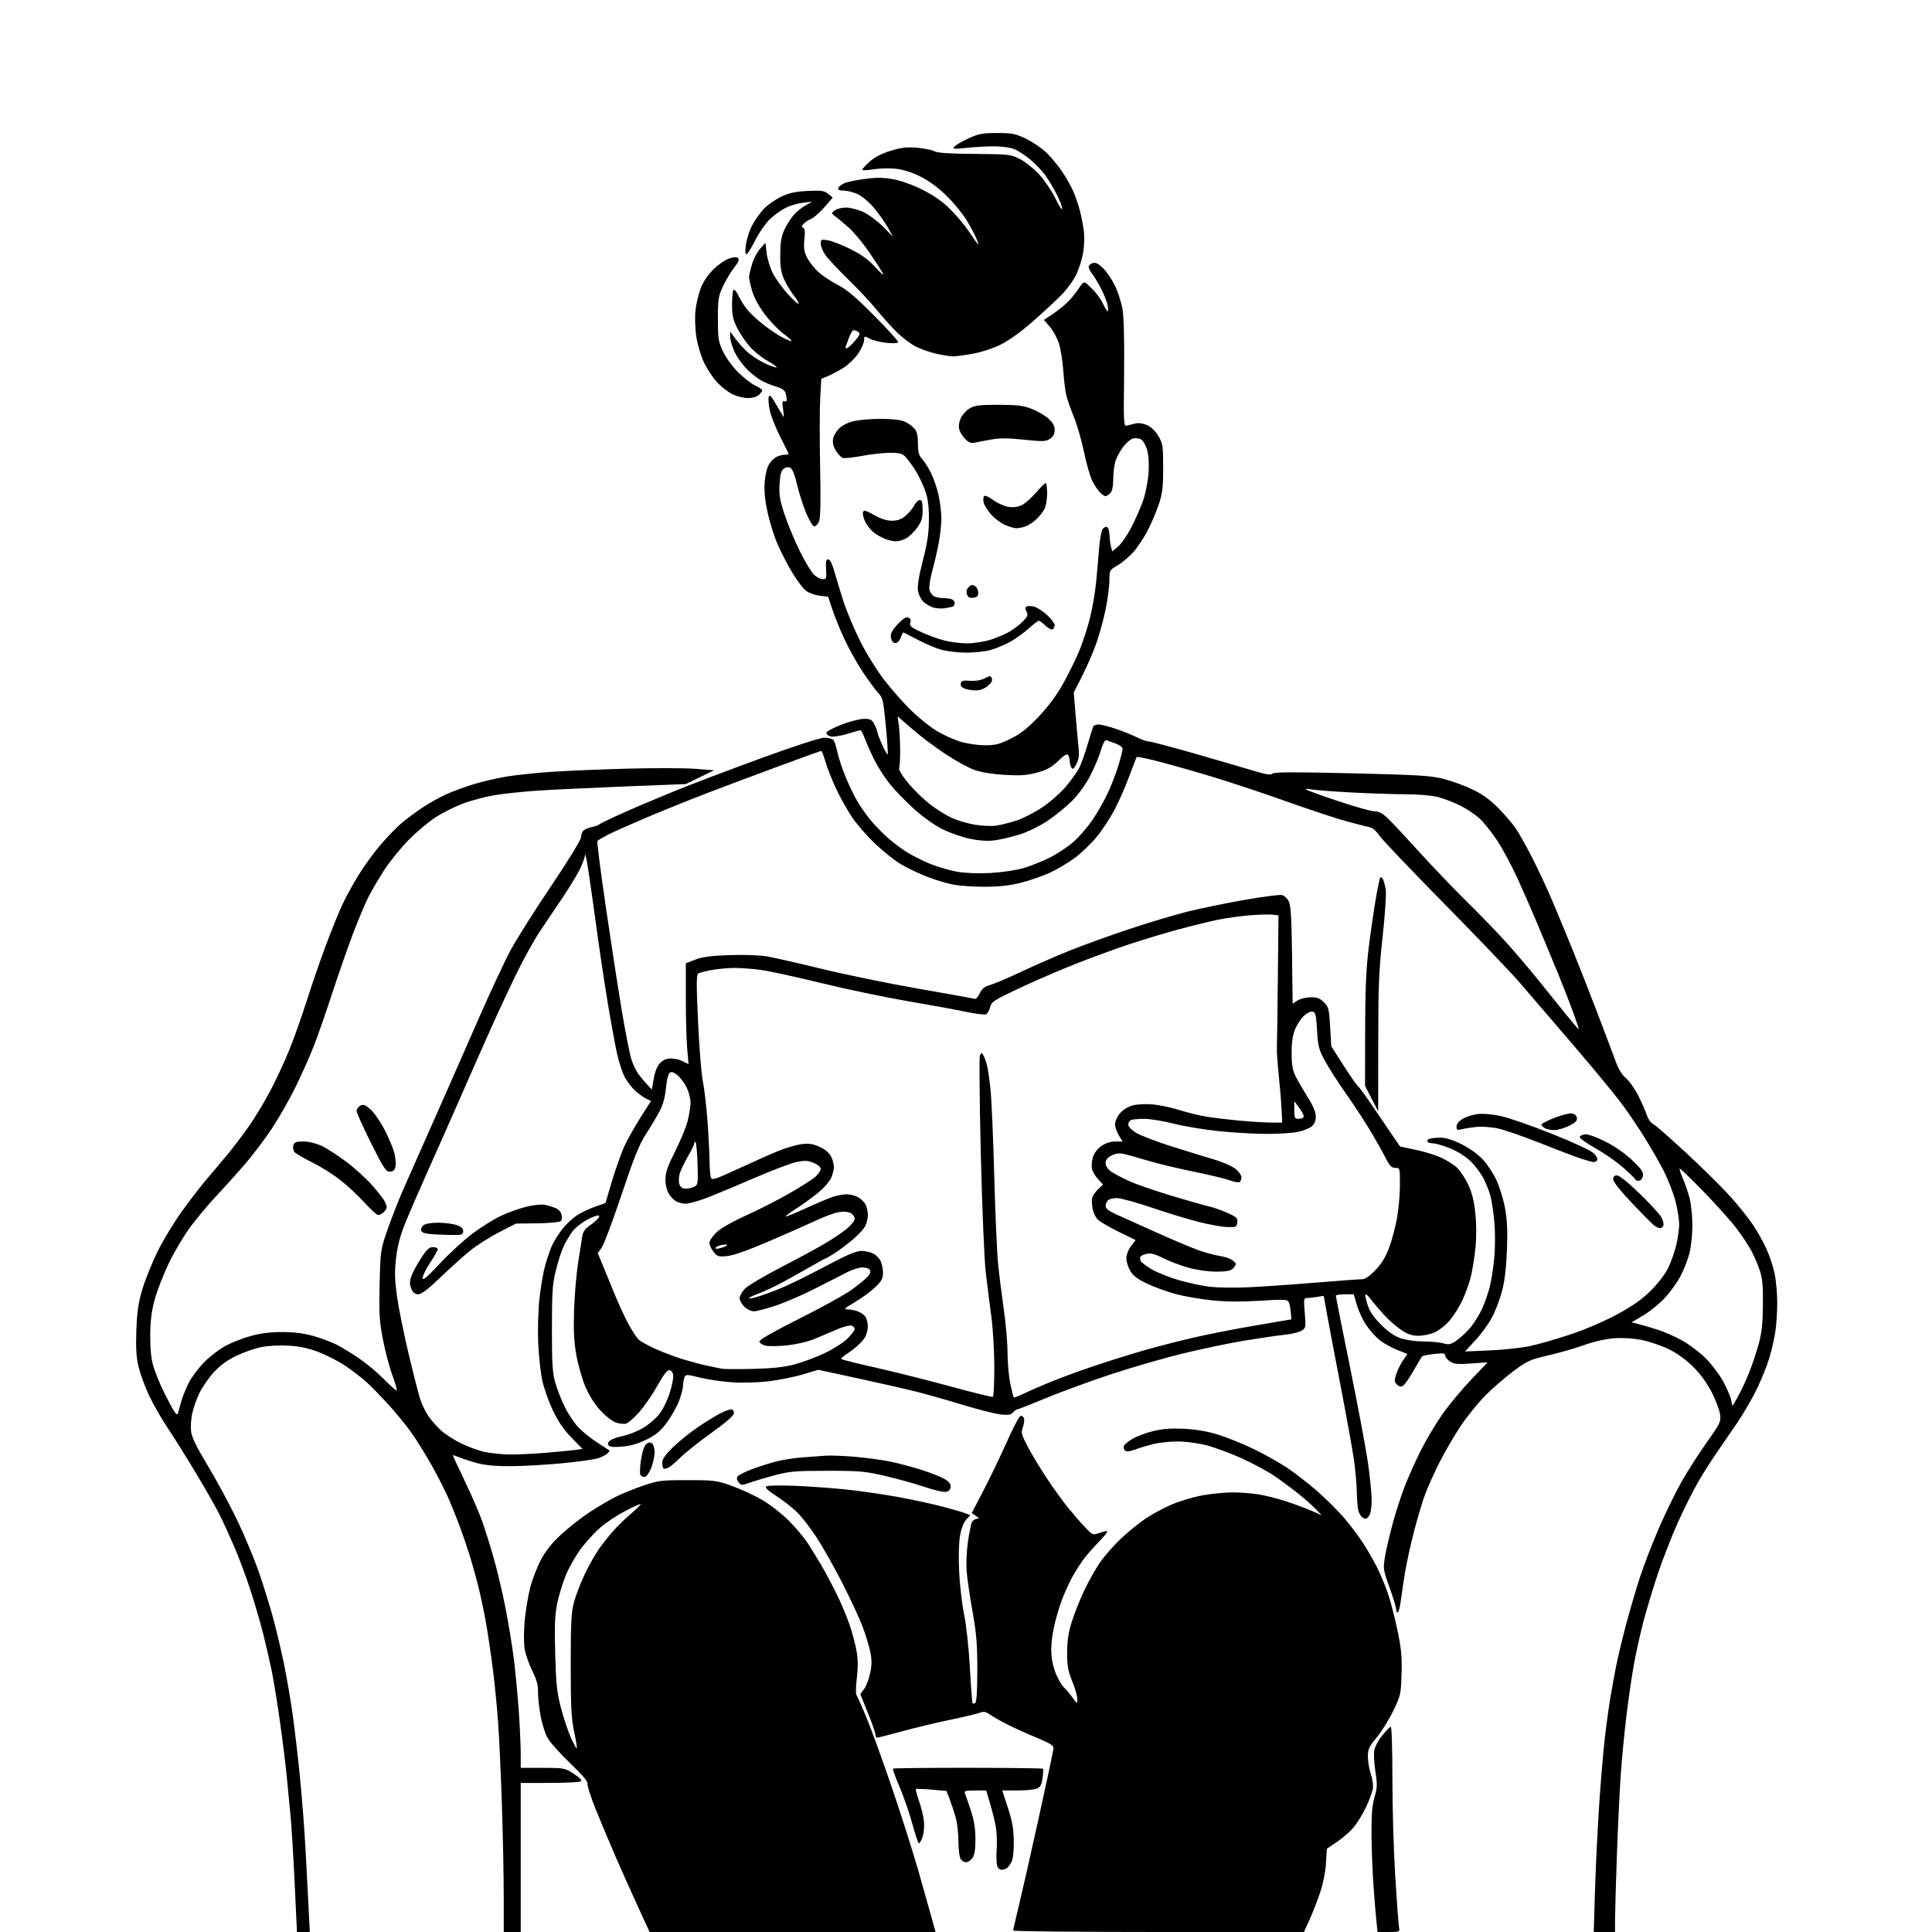 <svg version="1.1" xmlns="http://www.w3.org/2000/svg" xmlns:xlink="http://www.w3.org/1999/xlink" width="1024" height="1024" viewBox="0 0 1024 1024"><path stroke="none" fill="black" fill-rule="evenodd" d="M160.801,1024.0L157.401,1024.0L156.182,998.25C155.512,984.087 154.53,968.0 154.002,962.5C153.473,957.0 152.562,947.55 151.977,941.5C151.392,935.45 149.778,922.412 148.389,912.527C147,902.642 145.014,890.429 143.977,885.387C142.939,880.344 140.912,871.557 139.471,865.859C138.03,860.162 135.035,849.875 132.816,843.0C130.596,836.125 126.743,825.775 124.254,820.0C121.765,814.225 118.186,806.416 116.3,802.647C114.414,798.878 108.777,788.978 103.773,780.647C98.77,772.316 91.981,761.479 88.688,756.566C85.395,751.652 80.951,743.845 78.813,739.217C76.675,734.589 74.224,727.809 73.367,724.151C72.222,719.265 71.931,714.183 72.27,705.0C72.626,695.354 73.342,690.445 75.403,683.5C76.872,678.55 80.487,669.55 83.435,663.5C86.383,657.45 92.392,647.55 96.787,641.5C101.183,635.45 106.966,627.973 109.64,624.884C112.313,621.795 117.239,615.945 120.588,611.884C123.936,607.823 129.179,600.9 132.24,596.5C135.3,592.1 140.294,583.775 143.337,578.0C146.38,572.225 150.877,562.55 153.33,556.5C155.784,550.45 159.934,538.75 162.552,530.5C165.17,522.25 169.727,509.036 172.678,501.137C175.629,493.237 179.543,483.562 181.374,479.637C183.206,475.711 187.043,468.675 189.902,464.0C192.761,459.325 198.053,452.04 201.663,447.812C205.272,443.583 210.312,438.377 212.863,436.243C215.413,434.109 220.321,430.458 223.77,428.131C227.218,425.803 232.986,422.577 236.587,420.961C240.188,419.345 246.817,416.914 251.317,415.557C255.818,414.201 263.55,412.416 268.5,411.591C273.45,410.766 284.25,409.634 292.5,409.076C300.75,408.518 318.975,407.758 333.0,407.387C347.025,407.015 363.0,407.062 368.5,407.491L378.5,408.27L370.985,411.923L363.47,415.577L330.985,416.852C313.118,417.554 292.2,418.558 284.5,419.084C276.8,419.61 266.536,420.71 261.692,421.53C256.848,422.349 249.358,424.38 245.048,426.042C240.738,427.704 234.351,430.91 230.856,433.167C227.36,435.424 221.074,440.697 216.886,444.885C212.698,449.073 206.79,456.325 203.757,461.0C200.724,465.675 196.867,472.244 195.184,475.598C193.502,478.951 189.911,487.501 187.204,494.598C184.498,501.694 179.533,515.909 176.17,526.186C172.807,536.464 168.423,549.064 166.426,554.186C164.43,559.309 160.176,568.9 156.971,575.5C153.767,582.1 148.017,592.225 144.194,598.0C140.371,603.775 133.731,612.55 129.438,617.5C125.145,622.45 118.452,629.875 114.564,634.0C110.676,638.125 104.663,645.267 101.202,649.871C97.741,654.476 92.498,663.251 89.551,669.371C86.603,675.492 83.173,684.325 81.929,689.0C80.286,695.174 79.656,700.373 79.626,708.0C79.597,715.351 80.126,720.3 81.392,724.5C82.386,727.8 84.965,734.038 87.122,738.363C89.279,742.687 91.694,747.153 92.487,748.285C93.587,749.856 94.03,750.007 94.351,748.923C94.582,748.14 95.324,745.475 95.999,743.0C96.675,740.525 98.489,735.998 100.032,732.94C101.574,729.883 105.319,724.899 108.353,721.865C111.387,718.831 116.489,714.952 119.692,713.245C122.894,711.538 128.877,709.21 132.987,708.071C138.005,706.68 143.429,706 149.5,706.0C155.509,706.0 160.994,706.68 165.859,708.028C169.884,709.144 175.5,711.227 178.339,712.658C181.177,714.088 186.65,717.432 190.5,720.088C194.35,722.745 200.186,727.636 203.469,730.959C206.751,734.282 209.778,737.0 210.194,737.0C210.609,737.0 209.627,733.413 208.01,729.028C206.394,724.644 204.103,715.993 202.919,709.805C201.064,700.114 200.827,696.052 201.206,680.526C201.642,662.726 201.695,662.363 205.47,651.54C207.573,645.512 211.175,636.287 213.474,631.04C215.773,625.793 222.851,609.8 229.203,595.5C235.555,581.2 246.255,556.9 252.981,541.5C259.708,526.1 267.797,508.775 270.957,503.0C274.118,497.225 283.746,482.034 292.352,469.242C301.601,455.494 308.0,445.015 308,443.614C308,442.311 308.636,440.717 309.413,440.072C310.191,439.427 312.089,438.67 313.632,438.39C315.175,438.11 316.929,437.474 317.529,436.976C318.129,436.478 323.768,433.763 330.06,430.942C336.352,428.122 348.7,422.884 357.5,419.303C366.3,415.722 386.935,407.888 403.355,401.896C421.603,395.236 434.677,391.0 436.983,391C439.058,391 441.208,391.562 441.761,392.25C442.314,392.938 443.273,395.903 443.892,398.841C444.511,401.779 446.448,407.629 448.195,411.841C449.943,416.053 452.692,421.75 454.304,424.5C455.917,427.25 458.871,431.531 460.868,434.014C462.866,436.497 466.75,440.603 469.5,443.138C472.25,445.674 477.087,449.393 480.248,451.404C483.409,453.414 489.259,456.364 493.248,457.96C497.237,459.555 503.617,461.402 507.426,462.063C511.624,462.793 518.516,463.044 524.926,462.702C530.995,462.378 538.482,461.265 542.5,460.088C546.35,458.961 552.715,456.418 556.643,454.436C560.572,452.455 566.221,448.665 569.196,446.013C572.171,443.362 576.738,438.013 579.346,434.126C581.953,430.24 585.608,423.721 587.468,419.639C589.329,415.557 591.784,409.082 592.925,405.25C594.066,401.419 595.0,397.636 595.0,396.843C595.0,396.05 593.312,394.798 591.25,394.06C589.188,393.321 586.979,392.524 586.342,392.287C585.649,392.029 584.508,394.195 583.501,397.678C582.575,400.88 580.029,406.949 577.842,411.165C575.452,415.772 571.602,421.094 568.192,424.504C565.071,427.625 559.235,432.373 555.223,435.057C550.904,437.945 544.782,440.919 540.215,442.346C535.972,443.672 529.992,445.059 526.926,445.428C523.304,445.865 518.797,445.567 514.061,444.58C510.051,443.744 503.538,441.463 499.588,439.511C495.288,437.386 489.2,433.062 484.412,428.731C480.014,424.754 474.251,418.8 471.606,415.5C468.96,412.2 465.333,406.575 463.545,403.0C461.757,399.425 459.492,394.362 458.511,391.75C457.531,389.137 456.452,387.003 456.114,387.008C455.776,387.012 452.598,387.898 449.05,388.977C445.503,390.055 441.565,390.678 440.3,390.36C439.035,390.043 438.0,389.19 438.0,388.464C438.0,387.739 441.585,385.763 445.968,384.073C450.35,382.383 455.738,381 457.942,381C461.367,381.0 462.17,381.428 463.474,383.95C464.313,385.573 465.0,387.36 465.0,387.922C465,388.483 466.131,391.5 467.513,394.625C468.895,397.75 470.225,400.108 470.468,399.865C470.711,399.622 470.278,392.807 469.505,384.721C468.214,371.218 467.886,369.794 465.487,367.26C464.051,365.742 460.424,360.842 457.426,356.371C454.429,351.9 450.019,344.025 447.626,338.871C445.234,333.717 442.296,326.519 441.098,322.876L438.921,316.251L434.552,315.759C432.149,315.488 428.904,314.355 427.341,313.24C425.779,312.126 422.369,307.628 419.764,303.246C417.16,298.863 413.642,292.019 411.948,288.037C410.253,284.055 407.956,276.68 406.843,271.649C405.485,265.509 404.966,260.329 405.265,255.898C405.525,252.056 406.468,248.016 407.521,246.233C408.516,244.549 410.402,242.682 411.712,242.085C413.022,241.488 414.973,241 416.047,241C417.121,241 418.0,240.834 418.0,240.632C418,240.43 415.999,236.343 413.554,231.551C411.109,226.759 408.596,220.372 407.971,217.358C407.345,214.344 407.119,211.132 407.469,210.219C407.94,208.993 409.018,210.18 411.611,214.78C413.539,218.201 415.243,221 415.399,221C415.555,221 415.382,219.019 415.015,216.598C414.493,213.157 414.637,212.307 415.673,212.705C416.403,212.985 416.994,212.603 416.986,211.857C416.979,211.111 416.717,209.548 416.405,208.384C416.025,206.97 414.453,205.854 411.668,205.022C409.376,204.338 405.925,202.965 404.0,201.972C402.075,200.979 398.536,198.263 396.136,195.937C393.736,193.61 390.703,189.41 389.396,186.603C388.089,183.797 387.015,180.195 387.01,178.6L387,175.7L389.828,179.6C391.384,181.745 394.401,185.029 396.533,186.899C398.665,188.768 402.821,191.402 405.768,192.752C408.716,194.101 411.345,194.989 411.61,194.724C411.874,194.459 409.665,192.873 406.699,191.199C403.734,189.526 399.536,186.144 397.371,183.684C395.206,181.224 392.211,176.795 390.717,173.841C388.512,169.484 388,167.118 388,161.295C388.0,157.348 388.376,153.886 388.835,153.602C389.295,153.318 390.438,154.696 391.377,156.664C392.316,158.632 394.25,161.773 395.677,163.643C397.103,165.513 401.022,169.223 404.385,171.889C407.748,174.554 412.456,177.726 414.847,178.937C417.238,180.148 419.363,180.97 419.57,180.763C419.777,180.556 417.775,178.766 415.121,176.784C412.467,174.803 408.017,170.139 405.232,166.42C402.078,162.21 399.57,157.528 398.584,154.013C397.713,150.909 397.0,147.692 397.0,146.866C397.0,146.039 397.698,143.013 398.551,140.14C399.404,137.268 401.358,133.512 402.892,131.795L405.683,128.672L406.317,134.025C406.665,136.97 408.066,141.656 409.428,144.439C410.791,147.223 414.213,152.088 417.033,155.25C419.853,158.412 422.612,161 423.164,161C423.716,161 422.771,159.236 421.063,157.08C419.355,154.923 416.956,150.986 415.732,148.33C413.968,144.503 413.514,141.734 413.546,135.0C413.576,128.628 414.099,125.374 415.635,122.0C416.762,119.525 418.934,116.02 420.463,114.212C421.991,112.403 424.875,110.018 426.871,108.912L430.5,106.901L425.609,107.451C422.919,107.753 418.773,108.972 416.395,110.16C414.016,111.347 410.249,114.069 408.023,116.208C405.798,118.347 402.418,123.192 400.513,126.974C398.608,130.757 396.518,134.18 395.867,134.582C394.986,135.127 394.844,133.964 395.312,130.014C395.657,127.099 397.124,122.416 398.571,119.607C400.018,116.798 402.842,112.793 404.847,110.707C406.851,108.62 410.968,105.727 413.995,104.278C418.206,102.262 421.498,101.541 428.003,101.211C435.362,100.837 436.832,101.043 438.933,102.745L441.36,104.71L436.952,109.828C434.527,112.643 431.311,115.457 429.805,116.081C428.299,116.705 426.489,117.915 425.783,118.77C424.783,119.983 424.77,120.416 425.727,120.738C426.601,121.033 426.782,122.795 426.355,126.877C425.873,131.489 426.155,133.384 427.806,136.62C428.933,138.829 431.62,142.231 433.776,144.179C435.933,146.127 440.578,149.211 444.099,151.031C448.89,153.508 453.706,157.582 463.25,167.228C470.263,174.316 476.0,180.602 476.0,181.196C476,181.909 474.007,182.097 470.162,181.748C466.951,181.457 462.901,180.483 461.162,179.584C458.045,177.972 458.0,177.982 458,180.303C458,181.598 456.63,184.725 454.956,187.252C453.282,189.78 449.795,193.192 447.206,194.834C444.618,196.476 440.881,198.484 438.902,199.296L435.303,200.771L434.723,211.136C434.404,216.836 434.387,233.2 434.685,247.5C435.053,265.133 434.877,274.385 434.139,276.25C433.54,277.762 432.405,279.0 431.618,279C430.782,279 428.946,275.985 427.205,271.75C425.565,267.763 423.408,260.98 422.412,256.678C421.289,251.828 419.969,248.519 418.938,247.967C417.854,247.386 416.634,247.547 415.427,248.43C414.018,249.46 413.485,251.428 413.187,256.69C412.862,262.448 413.322,265.165 415.945,272.995C417.676,278.163 421.336,286.916 424.078,292.446C426.819,297.976 430.199,303.513 431.587,304.75C432.976,305.988 435.028,307 436.148,307C437.981,307.0 438.15,306.476 437.842,301.75C437.574,297.642 437.82,296.5 438.97,296.5C439.928,296.5 441.073,298.768 442.253,303.0C443.25,306.575 445.449,313.766 447.14,318.979C448.831,324.193 452.813,333.643 455.99,339.979C459.167,346.318 464.9,355.548 468.735,360.5C472.568,365.45 478.934,372.65 482.882,376.5C486.83,380.35 492.852,385.202 496.264,387.282C499.677,389.363 505.336,391.95 508.84,393.032C512.514,394.167 518.073,395.0 521.971,395C527.708,395 529.799,394.466 535.783,391.472C541.109,388.807 544.752,385.917 550.668,379.66C555.888,374.138 560.237,368.228 563.71,361.938C566.575,356.747 570.314,349.125 572.018,345.0C573.722,340.875 576.185,333.403 577.492,328.395C578.798,323.388 580.321,314.838 580.875,309.395C581.43,303.953 582.172,295.597 582.525,290.827C582.878,286.057 583.736,281.376 584.432,280.424C585.127,279.473 586.215,279.015 586.848,279.406C587.482,279.798 588.045,281.779 588.1,283.809C588.155,285.839 588.5,288.572 588.867,289.881L589.534,292.263L592.651,289.64C594.365,288.198 597.564,283.526 599.759,279.259C601.955,274.991 604.752,268.575 605.975,265.0C607.198,261.425 608.442,255.029 608.739,250.787C609.081,245.923 608.807,241.383 607.999,238.497C607.286,235.951 605.851,233.455 604.766,232.875C603.692,232.3 601.789,232.087 600.536,232.402C599.283,232.716 596.997,234.626 595.456,236.647C593.915,238.667 592.077,241.935 591.371,243.91C590.665,245.884 590.068,250.28 590.044,253.679C590.014,257.915 589.506,260.351 588.429,261.429C587.564,262.293 586.439,263 585.929,263.0C585.418,263 584.119,262.119 583.041,261.041C581.964,259.964 580.135,257.224 578.976,254.953C577.817,252.681 575.821,245.772 574.541,239.598C573.261,233.425 570.843,225.028 569.167,220.937C567.492,216.847 565.687,211.7 565.156,209.5C564.625,207.3 563.909,201.45 563.564,196.5C563.22,191.55 562.217,185.143 561.336,182.263C560.455,179.383 558.286,175.35 556.515,173.302L553.295,169.577L557.398,166.855C559.654,165.358 563.133,162.641 565.129,160.817C567.125,158.992 570,155.584 571.517,153.242C573.866,149.617 574.509,149.171 575.84,150.242C576.7,150.934 578.658,152.85 580.191,154.5C581.723,156.15 583.77,159.176 584.739,161.224C585.707,163.273 586.79,164.96 587.145,164.974C587.499,164.988 587.434,163.426 587,161.502C586.566,159.578 584.979,155.64 583.473,152.752C581.966,149.863 579.894,146.427 578.867,145.115C577.84,143.803 577,142.146 577,141.433C577,140.719 577.945,139.835 579.1,139.468C580.664,138.972 582.084,139.656 584.664,142.151C586.568,143.993 589.417,148.2 590.993,151.5C592.569,154.8 594.361,160.425 594.975,164.0C595.669,168.047 595.979,180.993 595.795,198.302C595.504,225.698 595.529,226.095 597.5,225.528C598.6,225.211 600.685,224.692 602.134,224.374C603.657,224.04 606.224,224.487 608.22,225.434C610.277,226.41 612.648,228.776 614.086,231.286C616.284,235.124 616.5,236.616 616.5,248.0C616.5,258.524 616.125,261.607 614.126,267.5C612.821,271.35 610.177,277.537 608.252,281.25C606.327,284.962 602.964,290.032 600.777,292.516C598.591,294.999 594.822,298.192 592.401,299.611C588.046,302.163 588.0,302.248 588,307.688C588,310.712 587.091,317.644 585.981,323.093C584.871,328.542 582.579,336.823 580.888,341.495C579.198,346.167 575.856,353.828 573.462,358.519L569.11,367.049L569.992,377.774C570.476,383.673 571.181,391.456 571.556,395.069C572.1,400.299 571.889,402.315 570.519,404.964C569.199,407.517 568.592,407.966 567.914,406.896C567.428,406.128 567.017,404.6 567.0,403.5C566.983,402.4 566.61,400.934 566.171,400.243C565.596,399.336 564.104,400.202 560.824,403.345C557.29,406.73 554.79,408.105 549.63,409.502C544.357,410.929 540.854,411.18 532.653,410.715C526.194,410.35 520.149,409.367 516.528,408.094C513.342,406.974 506.313,403.124 500.909,399.537C495.504,395.951 487.625,390.001 483.399,386.315L475.715,379.613L476.361,384.057C476.716,386.501 477.044,392.325 477.089,397.0C477.134,401.675 476.9,406.181 476.569,407.013C476.192,407.963 478.029,411.009 481.498,415.189C484.54,418.854 489.835,423.975 493.264,426.569C496.694,429.163 501.835,432.329 504.688,433.603C507.541,434.877 512.877,436.442 516.545,437.081C520.213,437.72 525.303,437.959 527.857,437.613C530.411,437.266 535.347,436.038 538.826,434.885C542.305,433.731 548.466,430.57 552.517,427.86C556.567,425.151 562.186,420.176 565.003,416.805C567.82,413.434 570.989,408.981 572.046,406.91C573.102,404.839 575.095,399.251 576.474,394.491C577.854,389.732 579.238,385.424 579.55,384.919C579.862,384.414 581.138,384 582.384,384.0C583.63,384 587.775,385.063 591.594,386.362C595.413,387.661 600.424,389.686 602.729,390.862C605.034,392.038 607.816,393 608.91,393C610.005,393 621.16,395.95 633.7,399.556C646.24,403.162 660.237,407.247 664.805,408.634C671.119,410.55 673.437,410.882 674.476,410.02C675.489,409.18 686.418,409.141 716.671,409.87C752.699,410.739 758.441,411.099 765.5,412.927C769.9,414.066 776.804,416.619 780.842,418.6C785.815,421.038 790.127,424.185 794.202,428.35C797.512,431.733 801.58,436.468 803.243,438.874C804.906,441.279 808.838,448.254 811.982,454.374C815.126,460.493 819.981,470.9 822.77,477.5C825.559,484.1 830.408,495.8 833.545,503.5C836.682,511.2 842.598,526.275 846.691,537.0C850.785,547.725 855.137,559.264 856.362,562.643C857.799,566.601 859.75,569.761 861.852,571.529C863.645,573.037 866.599,577.248 868.418,580.886C870.236,584.524 872.25,589.125 872.894,591.111C873.537,593.098 874.949,595.123 876.032,595.611C877.114,596.1 885.045,603.025 893.655,611.0C902.266,618.975 912.761,629.345 916.978,634.044C921.195,638.743 926.576,645.431 928.936,648.906C931.297,652.382 934.566,658.178 936.202,661.786C937.838,665.394 939.804,671.306 940.571,674.923C941.338,678.54 941.97,685.55 941.975,690.5C941.98,695.45 941.517,702.425 940.945,706.0C940.373,709.575 938.982,715.65 937.854,719.5C936.726,723.35 933.815,730.663 931.384,735.751C928.954,740.839 924.135,749.164 920.677,754.251C917.219,759.338 912.35,766.425 909.857,770.0C907.363,773.575 903.055,780.36 900.282,785.077C897.51,789.794 892.544,799.694 889.247,807.077C885.95,814.46 881.156,826.771 878.592,834.436C876.029,842.101 872.586,853.553 870.942,859.885C869.298,866.217 867.054,876.371 865.956,882.449C864.858,888.527 863.09,900.7 862.027,909.5C860.963,918.3 859.617,932.25 859.035,940.5C858.453,948.75 857.537,967.875 856.999,983.0C856.46,998.125 856.015,1013.538 856.01,1017.25L856.0,1024.0L850.356,1024.0L844.712,1024.0L845.392,1001.75C845.766,989.513 846.745,969.375 847.568,957.0C848.391,944.625 849.733,928.65 850.551,921.5C851.368,914.35 852.728,904.45 853.572,899.5C854.417,894.55 855.775,887.125 856.591,883.0C857.406,878.875 859.656,869.447 861.589,862.049C863.522,854.65 866.895,843.09 869.085,836.358C871.275,829.626 875.922,817.581 879.41,809.59C882.899,801.6 888.252,790.65 891.305,785.257C894.359,779.865 900.316,770.57 904.543,764.602C911.757,754.418 912.196,753.5 911.683,749.676C911.383,747.434 909.418,742.203 907.318,738.05C904.865,733.198 901.347,728.356 897.475,724.5C893.745,720.785 888.874,717.239 884.686,715.188C880.966,713.367 874.677,711.186 870.711,710.342C866.141,709.37 860.747,708.985 855.983,709.293C851.125,709.607 845.289,710.905 839.483,712.963C834.542,714.714 825.923,717.187 820.329,718.458C811.068,720.563 809.456,721.292 802.329,726.6C798.023,729.807 791.324,735.596 787.442,739.465C783.559,743.334 777.554,750.756 774.096,755.958C770.639,761.16 765.599,769.82 762.898,775.204C760.196,780.587 756.838,788.031 755.435,791.746C754.031,795.461 751.363,804.35 749.506,811.5C747.649,818.65 745.44,828.775 744.597,834.0C743.754,839.225 742.765,845.873 742.4,848.772C742.035,851.672 741.346,854.286 740.868,854.581C740.391,854.877 740.0,854.214 740.0,853.109C740,852.003 738.422,846.741 736.494,841.414C733.116,832.081 733.028,831.489 734.079,825.115C734.679,821.477 736.506,813.583 738.138,807.574C739.771,801.565 742.638,792.684 744.509,787.838C746.38,782.993 750.23,774.41 753.063,768.764C755.897,763.119 761.068,754.45 764.555,749.5C768.042,744.55 774.856,736.35 779.697,731.278L788.5,722.057L779.798,722.675C772.627,723.184 770.647,722.999 768.548,721.623C767.147,720.705 766,719.285 766.0,718.468C766,717.252 764.955,717.098 760.25,717.619C757.087,717.969 754.197,718.535 753.826,718.878C753.455,719.22 751.383,722.631 749.221,726.457C747.06,730.283 744.559,733.876 743.664,734.44C742.464,735.197 741.611,735.039 740.407,733.836C738.997,732.425 738.947,731.686 740.037,728.353C740.73,726.234 742.337,722.961 743.607,721.08L745.916,717.66L740.301,715.378C737.213,714.123 733.092,711.806 731.144,710.229C729.196,708.652 726.102,705.185 724.267,702.523C722.433,699.861 720.16,695.055 719.216,691.843L717.5,686.003L712.75,686.001C710.138,686.001 708.002,686.337 708.004,686.75C708.006,687.163 711.387,704.15 715.516,724.5C719.646,744.85 723.917,767.575 725.007,775.0C726.097,782.425 726.992,791.451 726.995,795.059C726.998,799.214 726.472,802.329 725.559,803.559C724.405,805.112 723.756,805.279 722.309,804.393C721.314,803.784 720.216,801.984 719.868,800.393C719.521,798.802 719.183,794.235 719.118,790.243C719.053,786.252 718.31,778.377 717.468,772.743C716.625,767.11 713.506,749.9 710.536,734.5C707.566,719.1 704.339,702.068 703.366,696.652L701.596,686.804L698.048,687.391C696.097,687.714 693.682,687.983 692.681,687.989C691.019,687.999 690.922,688.679 691.552,695.898C692.213,703.478 692.145,703.856 689.87,705.286C688.567,706.105 684.575,707.074 681.0,707.44C677.425,707.805 667.909,709.191 659.853,710.518C651.797,711.846 636.947,714.942 626.853,717.4C616.759,719.857 599.5,724.857 588.5,728.509C577.5,732.162 562.085,737.816 554.244,741.075C546.403,744.334 539.596,747.0 539.116,747.0C538.637,747.0 537.641,747.728 536.903,748.617C535.868,749.864 534.4,750.115 530.493,749.711C527.707,749.424 518.693,747.144 510.463,744.644C502.233,742.145 491.0,738.964 485.5,737.575C480.0,736.187 466.1,733.019 454.611,730.536L433.722,726.02L425.611,728.449C421.15,729.784 413.058,731.417 407.629,732.077C401.919,732.772 393.698,733.014 388.129,732.652C382.833,732.308 375.125,731.184 371.0,730.153C364.162,728.444 363.44,728.421 362.82,729.889C362.446,730.775 362.109,732.721 362.07,734.212C362.032,735.704 361.072,739.406 359.938,742.437C358.803,745.469 355.912,750.616 353.513,753.875C350.06,758.566 347.792,760.469 342.629,763.011C338.135,765.223 334.112,766.382 329.691,766.737C325.096,767.106 323.049,766.889 322.484,765.974C322,765.191 322.385,764.191 323.479,763.392C324.46,762.674 327.619,761.598 330.498,761C333.377,760.403 338.137,758.471 341.076,756.707C344.014,754.943 347.895,751.558 349.7,749.184C351.506,746.809 353.922,741.776 355.069,737.998C356.217,734.219 357.008,730.091 356.828,728.824C356.648,727.557 355.767,726.381 354.87,726.21C353.731,725.993 351.797,728.472 348.44,734.453C345.799,739.157 341.458,745.453 338.792,748.444C336.126,751.436 333.05,754.167 331.957,754.514C330.863,754.861 328.42,754.634 326.526,754.009C324.574,753.364 320.95,750.537 318.152,747.476C315.014,744.042 312.096,739.38 310.13,734.658C308.431,730.576 306.306,723.021 305.408,717.868C304.189,710.872 303.903,704.829 304.281,694.0C304.559,686.025 305.54,674.775 306.459,669.0C307.379,663.225 308.346,657.044 308.608,655.265C308.9,653.286 310.076,651.344 311.638,650.265C313.042,649.294 315.132,647.628 316.283,646.562C317.592,645.35 317.94,644.48 317.211,644.237C316.571,644.024 313.785,645.081 311.02,646.586C308.254,648.091 304.933,650.712 303.64,652.411C302.347,654.11 300.316,657.41 299.127,659.744C297.938,662.079 295.972,667.929 294.758,672.744C292.81,680.47 292.548,684.147 292.53,704.0C292.513,722.755 292.812,727.568 294.325,732.913C295.323,736.441 297.694,742.415 299.595,746.189C301.496,749.963 304.826,754.826 306.995,756.995C309.164,759.164 313.54,762.624 316.72,764.683C319.899,766.743 322.698,768.567 322.94,768.737C323.183,768.908 322.733,769.653 321.94,770.392C321.148,771.132 318.925,772.263 317.0,772.906C315.075,773.549 306.617,774.735 298.206,775.542C289.794,776.349 277.644,777.051 271.206,777.102C263.469,777.163 257.431,776.657 253.399,775.609C250.043,774.736 245.656,773.336 243.649,772.498C241.642,771.659 240.0,771.141 240.0,771.347C240,771.552 242.88,777.746 246.399,785.11C249.919,792.475 253.977,801.812 255.418,805.86C256.858,809.908 259.58,818.531 261.466,825.023C263.353,831.515 266.251,843.728 267.907,852.163C269.562,860.598 271.603,873.125 272.441,880.0C273.279,886.875 274.418,899.025 274.972,907.0C275.527,914.975 275.985,924.987 275.99,929.25L276.0,937.0L287.61,937.0C298.961,937.0 299.33,937.071 304.128,940.18C307.546,942.395 308.651,943.604 307.768,944.165C307.071,944.607 299.637,944.976 291.25,944.985L276.0,945.0L276.0,984.5L276.0,1024.0L271.5,1024.0L267.0,1024.0L266.991,1004.75C266.985,994.163 266.539,972.225 266,956.0C265.46,939.775 264.551,920.2 263.979,912.5C263.408,904.8 262.243,892.875 261.391,886.0C260.539,879.125 258.972,868.325 257.909,862.0C256.845,855.675 254.829,846.0 253.428,840.5C252.028,835.0 249.806,827.125 248.49,823.0C247.175,818.875 245.013,812.575 243.686,809.0C242.359,805.425 239.837,799.125 238.081,795.0C236.325,790.875 232.206,782.723 228.928,776.884C225.65,771.045 220.768,763.17 218.08,759.384C215.392,755.598 209.887,748.863 205.847,744.419C201.806,739.974 196.475,734.527 194.0,732.314C191.525,730.101 186.658,726.365 183.185,724.013C179.712,721.66 173.412,718.39 169.185,716.746C163.771,714.64 159.075,713.604 153.292,713.24C148.635,712.947 142.361,713.249 138.792,713.939C135.331,714.607 129.29,716.686 125.368,718.558C120.42,720.92 116.719,723.622 113.282,727.382C110.557,730.364 107.115,735.363 105.634,738.492C104.152,741.621 102.452,746.456 101.856,749.235C101.26,752.014 100.992,756.237 101.26,758.618C101.612,761.739 104.071,766.796 110.064,776.724C114.638,784.301 121.635,797.254 125.612,805.508C129.59,813.762 134.926,826.587 137.47,834.008C140.015,841.429 143.411,852.45 145.018,858.5C146.625,864.55 149.061,874.9 150.432,881.5C151.803,888.1 153.833,899.8 154.942,907.5C156.052,915.2 157.852,930.5 158.942,941.5C160.032,952.5 161.376,969.825 161.928,980.0C162.481,990.175 163.218,1004.237 163.567,1011.25L164.201,1024.0L160.801,1024.0zM420.074,1024.0L344.303,1024.0L338.208,1010.75C334.855,1003.462 329.569,991.65 326.459,984.5C323.349,977.35 318.566,965.949 315.828,959.164C313.091,952.38 311.104,946.171 311.413,945.366C311.778,944.416 308.629,940.705 302.425,934.774C297.174,929.753 291.746,923.716 290.363,921.357C288.917,918.889 287.244,913.595 286.422,908.891C285.637,904.393 285.068,898.774 285.158,896.404C285.274,893.331 284.396,890.216 282.101,885.554C280.331,881.957 278.506,876.649 278.046,873.757C277.584,870.849 277.612,864.207 278.11,858.892C278.605,853.607 279.895,845.822 280.977,841.591C282.059,837.36 284.602,830.744 286.628,826.888C289.202,821.99 292.451,817.9 297.406,813.318C301.308,809.711 308.1,804.394 312.5,801.502C316.9,798.609 323.2,794.902 326.5,793.262C329.8,791.622 336.325,788.98 341.0,787.39C348.894,784.706 350.57,784.501 364.5,784.512C378.77,784.523 379.92,784.676 388.123,787.644C392.866,789.359 400.04,792.687 404.065,795.038C408.091,797.389 414.363,802.28 418.003,805.907C421.642,809.533 426.214,814.975 428.162,818.0C430.109,821.025 433.296,826.2 435.243,829.5C437.19,832.8 440.798,839.55 443.262,844.5C445.726,849.45 448.916,857.012 450.351,861.305C451.786,865.598 453.446,871.898 454.039,875.305C454.782,879.57 454.81,883.986 454.127,889.48C453.583,893.869 453.51,897.919 453.966,898.48C454.422,899.041 456.919,904.675 459.515,911.0C462.111,917.325 468.14,933.975 472.912,948.0C477.685,962.025 483.906,981.6 486.738,991.5C489.57,1001.4 492.778,1012.763 493.867,1016.75L495.846,1024.0L420.074,1024.0zM614.063,1024.0C571.678,1024.0 537.0,1023.651 537.0,1023.225C537.0,1022.799 538.313,1017.061 539.917,1010.475C541.522,1003.889 546.31,982.75 550.558,963.5C554.806,944.25 558.331,927.657 558.391,926.626C558.475,925.175 556.47,923.916 549.5,921.042C544.55,919.002 537.575,915.85 534.0,914.039C530.425,912.228 526.241,909.858 524.703,908.772C522.433,907.169 521.396,906.991 519.203,907.83C517.716,908.398 510.65,910.073 503.5,911.552C496.35,913.031 484.942,915.762 478.15,917.621C471.357,919.479 465.395,921.0 464.9,921.0C464.405,921.0 464.0,920.28 464.0,919.401C464.0,918.521 462.198,913.331 459.995,907.867L455.99,897.933L457.996,895.217C459.1,893.722 460.544,889.919 461.205,886.765C462.137,882.315 462.139,879.739 461.214,875.265C460.558,872.094 458.639,865.912 456.949,861.526C455.259,857.141 450.518,846.985 446.412,838.957C442.307,830.93 436.275,820.229 433.008,815.177C429.741,810.125 424.993,803.975 422.458,801.511C419.922,799.046 414.938,795.149 411.383,792.849C406.758,789.858 405.286,788.42 406.209,787.797C406.919,787.317 414.025,787.198 422.0,787.532C429.975,787.866 442.575,788.812 450.0,789.634C457.425,790.456 469.35,792.208 476.5,793.526C483.65,794.844 493.783,797.037 499.017,798.398C504.252,799.759 509.83,801.365 511.413,801.967L514.291,803.061L512.146,805.345C510.897,806.674 509.535,810.109 508.886,813.564C508.207,817.173 507.995,824.596 508.344,832.5C508.659,839.65 509.843,850.0 510.974,855.5C512.157,861.25 513.467,873.344 514.056,883.957C514.619,894.108 515.257,902.59 515.474,902.807C515.69,903.023 516.347,902.904 516.933,902.541C517.62,902.117 518.0,895.919 518.0,885.139C518.0,871.734 517.508,865.64 515.53,854.567C514.171,846.96 512.765,837.488 512.405,833.517C512.025,829.321 512.273,822.572 512.997,817.399C513.682,812.505 514.653,807.712 515.156,806.75C515.659,805.788 516.83,805.0 517.758,805.0C519.121,805.0 519.024,804.705 517.252,803.464L515.058,801.927L521.398,789.714C524.885,782.996 530.385,771.548 533.619,764.274C536.854,757 540.08,750.82 540.788,750.541C541.496,750.262 542.357,750.767 542.701,751.664C543.046,752.561 542.797,754.691 542.149,756.397C541.085,759.202 541.319,760.172 544.593,766.5C546.584,770.35 551.135,777.917 554.705,783.316C558.275,788.714 563.469,795.914 566.246,799.316C569.024,802.717 573.061,807.349 575.218,809.608C579.087,813.663 579.186,813.7 582.819,812.448C584.844,811.75 586.699,811.376 586.943,811.616C587.186,811.856 584.907,814.628 581.878,817.776C578.848,820.924 575.249,825.075 573.88,827.0C572.51,828.925 570.202,832.562 568.751,835.081C567.3,837.601 564.789,843.001 563.17,847.081C561.551,851.162 559.447,858.325 558.494,863.0C557.355,868.59 556.959,873.623 557.339,877.7C557.678,881.345 558.955,885.951 560.439,888.879C561.826,891.618 563.45,894.16 564.047,894.529C564.644,894.898 566.452,897.022 568.066,899.25C570.994,903.292 571.0,903.295 571.0,900.478C571.0,898.927 569.784,894.697 568.298,891.078C566.086,885.692 565.598,882.96 565.606,876.0C565.612,869.981 566.288,865.311 567.921,860.0C569.189,855.875 572.186,848.302 574.582,843.171C576.978,838.04 580.934,831.043 583.375,827.623C585.815,824.204 590.774,818.635 594.394,815.248C598.014,811.861 603.778,807.188 607.203,804.862C610.628,802.536 616.985,799.134 621.329,797.302C625.674,795.47 633.061,793.302 637.745,792.485C642.429,791.668 649.466,791.003 653.381,791.008C657.296,791.012 663.425,791.476 667.0,792.04C670.575,792.604 677.1,794.241 681.5,795.678C685.9,797.115 691.967,799.371 694.983,800.693L700.466,803.096L697.483,799.931C695.842,798.191 691.575,794.426 688.0,791.567C684.425,788.707 678.639,784.435 675.143,782.073C671.646,779.712 663.996,775.607 658.143,772.952C652.289,770.297 643.928,767.196 639.562,766.062C634.885,764.847 628.516,764.006 624.062,764.016C619.903,764.024 614.025,764.662 611.0,765.434C607.975,766.205 603.7,767.507 601.5,768.328C598.829,769.325 597.105,769.494 596.309,768.837C595.655,768.296 595.37,767.2 595.677,766.4C595.983,765.601 598.104,763.851 600.389,762.512C602.675,761.173 607.685,759.337 611.522,758.432C616.573,757.242 621.124,756.931 628.0,757.307C634.29,757.651 640.372,758.733 646.0,760.509C650.675,761.984 659.0,765.365 664.5,768.021C670.0,770.678 677.888,775.096 682.03,777.839C686.171,780.581 693.428,786.208 698.157,790.342C702.886,794.477 709.364,800.929 712.551,804.68C715.739,808.431 720.237,814.425 722.546,818.0C724.855,821.575 728.096,827.2 729.747,830.5C731.399,833.8 733.912,839.735 735.331,843.688C736.751,847.641 739.104,856.563 740.562,863.515C742.743,873.92 743.148,878.128 742.854,887.327C742.51,898.067 742.335,898.829 738.346,907.0C736.064,911.675 732.127,917.972 729.598,920.993C725.603,925.765 725.0,927.086 725.0,931.065C725.0,933.583 725.722,937.764 726.605,940.355C727.553,943.137 727.963,946.382 727.605,948.283C727.272,950.052 725.666,954.319 724.036,957.764C722.406,961.209 719.593,965.877 717.786,968.136C715.979,970.395 711.972,973.965 708.881,976.07L703.263,979.896L702.778,987.698C702.489,992.336 701.219,998.653 699.645,1003.275C698.189,1007.551 695.676,1013.963 694.062,1017.525L691.125,1024.0L614.063,1024.0zM736.047,1024.0L730.144,1024.0L729.569,1018.75C729.252,1015.862 728.553,1007.425 728.014,1000.0C727.475,992.575 726.986,980.182 726.928,972.46C726.849,961.972 727.251,956.946 728.515,952.595C729.991,947.52 730.051,945.759 728.987,938.917C728.315,934.598 728.059,929.498 728.418,927.584C728.777,925.67 730.68,922.168 732.647,919.802C734.613,917.436 736.622,915.35 737.111,915.167C737.616,914.977 738.0,926.837 738.0,942.65C738.0,957.95 738.675,981.275 739.5,994.484C740.325,1007.693 741.214,1019.737 741.475,1021.25C741.949,1023.993 741.935,1024.0 736.047,1024.0zM530.769,990.985C529.775,990.993 528.785,989.992 528.444,988.633C528.117,987.331 528.038,983.486 528.268,980.088C528.499,976.689 528.324,971.613 527.88,968.806C527.437,966 526.092,960.395 524.891,956.352L522.709,949.0L516.747,949.0C511.457,949.0 510.869,949.197 511.519,950.75C511.923,951.712 513.321,955.78 514.626,959.788C516.292,964.903 517.0,969.384 517.0,974.816C517.0,980.202 516.527,983.231 515.443,984.777C514.587,986 513.028,987.0 511.978,987.0C510.929,987.0 509.605,986.13 509.035,985.066C508.466,984.002 507.995,979.839 507.988,975.816C507.982,971.792 507.353,966.25 506.59,963.5C505.828,960.75 504.406,956.414 503.429,953.864L501.653,949.228L493.736,948.537C489.382,948.158 485.641,948.026 485.423,948.244C485.204,948.463 485.95,951.271 487.079,954.485C488.209,957.699 489.384,962.443 489.69,965.027C489.997,967.621 489.708,971.354 489.045,973.362C488.385,975.363 487.504,977.0 487.086,977.0C486.669,977.0 485.105,972.439 483.61,966.865C482.115,961.29 479.077,952.48 476.858,947.286C474.639,942.093 473.025,937.642 473.271,937.395C473.518,937.149 491.409,936.96 513.029,936.976C534.649,936.991 552.541,937.207 552.789,937.456C553.038,937.704 552.931,939.976 552.552,942.505C552.003,946.161 551.351,947.296 549.366,948.051C547.993,948.573 543.347,949.0 539.041,949.0L531.211,949.0L534.23,958.25C536.577,965.443 537.265,969.391 537.32,976.0C537.365,981.344 536.892,985.428 536.046,987.0C535.306,988.375 534.205,989.831 533.6,990.235C532.995,990.639 531.721,990.976 530.769,990.985zM305.699,926.634C305.923,926.41 305.295,922.463 304.303,917.863C302.817,910.968 302.5,904.76 302.5,882.5C302.5,859.777 302.781,854.47 304.271,849.0C305.245,845.425 307.845,838.718 310.049,834.096C312.252,829.474 315.705,823.399 317.721,820.596C319.737,817.793 323.201,813.475 325.418,811.0C327.634,808.525 331.81,804.501 334.697,802.057C337.585,799.613 339.768,797.435 339.55,797.216C339.331,796.998 335.631,798.652 331.326,800.893C327.022,803.133 321.104,807.063 318.175,809.626C315.247,812.189 310.666,817.172 307.995,820.7C305.324,824.228 301.751,830.449 300.054,834.525C298.357,838.6 296.245,845.435 295.361,849.712C294.082,855.898 293.857,861.379 294.264,876.495C294.697,892.574 295.169,897 297.328,905.242C298.732,910.6 301.098,917.697 302.586,921.013C304.074,924.329 305.475,926.858 305.699,926.634zM501.0,790.73C499.625,790.856 494.675,789.663 490.0,788.077C485.325,786.492 476.1,783.925 469.5,782.373C458.548,779.797 455.841,779.551 438.5,779.55C421.929,779.549 418.413,779.839 411.0,781.813C406.325,783.059 400.32,784.839 397.656,785.77C392.997,787.398 392.758,787.39 391.423,785.563C390.431,784.207 390.336,783.3 391.09,782.392C391.671,781.692 395.151,779.99 398.823,778.611C402.495,777.232 408.219,775.417 411.543,774.578C414.867,773.739 420.942,772.791 425.043,772.473C429.144,772.154 434.698,771.737 437.384,771.547C440.07,771.357 447.045,771.609 452.884,772.105C458.723,772.602 467.1,773.727 471.5,774.605C475.9,775.483 483.55,777.5 488.5,779.086C493.45,780.673 498.992,782.889 500.816,784.011C503.236,785.5 504.047,786.653 503.816,788.276C503.597,789.817 502.733,790.571 501.0,790.73zM341.722,782.815C340.771,782.998 339.709,782.406 339.361,781.5C339.014,780.593 339.226,776.851 339.834,773.185C340.514,769.08 341.591,766.041 342.637,765.276C343.887,764.362 344.688,764.326 345.668,765.139C346.401,765.747 346.976,767.877 346.946,769.872C346.916,771.868 346.117,775.521 345.17,777.991C344.196,780.533 342.7,782.627 341.722,782.815zM354.381,777.806C353.216,778.424 351.979,778.645 351.631,778.298C351.284,777.951 351.0,776.526 351.0,775.132C351.0,773.361 352.739,770.907 356.777,766.98C359.955,763.89 365.918,759.094 370.027,756.324C374.137,753.554 379.395,750.322 381.71,749.143C384.026,747.965 386.613,747.0 387.46,747.0C388.318,747.0 389.0,747.86 389.0,748.94C389.0,750.274 385.238,753.583 376.958,759.53C370.334,764.288 363.022,770.093 360.708,772.432C358.393,774.77 355.547,777.189 354.381,777.806zM270.0,770.909C274.125,770.972 283.125,770.539 290.0,769.948C296.875,769.356 303.906,768.666 305.625,768.414L308.749,767.956L302.907,761.986C298.902,757.893 295.824,753.417 293.122,747.757C290.954,743.216 288.421,736.125 287.492,732.0C286.563,727.875 285.56,718.805 285.262,711.844C284.948,704.517 285.24,694.481 285.954,688.011C286.633,681.864 287.987,674.059 288.964,670.667C289.94,667.275 291.481,662.739 292.387,660.586C293.293,658.433 295.713,654.472 297.764,651.782C299.815,649.092 303.52,645.603 305.997,644.028C308.474,642.453 312.863,640.4 315.75,639.467C318.637,638.533 321.0,637.623 321.0,637.443C321.0,637.263 322.589,631.875 324.53,625.469C326.472,619.063 329.318,611.05 330.855,607.661C332.391,604.272 336.208,597.466 339.337,592.535L345.025,583.569L342.263,582.166C340.743,581.394 338.222,579.578 336.661,578.131C335.099,576.684 332.73,573.65 331.397,571.388C330.063,569.126 328.081,563.196 326.993,558.21C325.905,553.224 323.691,541.125 322.074,531.322C320.457,521.52 317.934,504.725 316.467,494.0C314.999,483.275 312.994,469.1 312.011,462.5C311.028,455.9 310.168,451.625 310.099,453.0C310.031,454.375 308.709,457.995 307.162,461.044C305.615,464.093 301.489,470.843 297.992,476.044C294.496,481.245 289.21,489.1 286.246,493.5C283.281,497.9 277.775,507.8 274.01,515.5C270.244,523.2 263.942,536.7 260.005,545.5C256.067,554.3 249.01,570.275 244.323,581.0C239.635,591.725 231.859,609.275 227.044,620.0C222.228,630.725 216.626,643.663 214.594,648.75C212.025,655.181 210.592,660.748 209.893,667.013C209.103,674.083 209.219,678.418 210.431,687.134C211.28,693.244 214.024,706.851 216.528,717.371C219.031,727.892 221.803,738.75 222.686,741.5C223.57,744.25 225.539,748.326 227.062,750.557C228.585,752.789 231.603,756.216 233.769,758.173C235.936,760.13 240.701,763.205 244.36,765.006C248.019,766.807 253.597,768.846 256.756,769.538C259.915,770.229 265.875,770.846 270.0,770.909zM921.045,740.396C922.598,737.703 925.272,731.989 926.988,727.698C928.704,723.407 931.046,716.432 932.191,712.198C933.756,706.417 934.302,701.263 934.387,691.5C934.477,681.115 934.118,677.393 932.602,673.0C931.557,669.975 929.574,665.396 928.195,662.824C926.815,660.252 923.395,655.086 920.593,651.345C917.792,647.604 909.922,638.786 903.105,631.75C896.288,624.713 890.513,619.153 890.272,619.395C890.03,619.636 890.777,621.967 891.93,624.574C893.083,627.182 894.696,631.897 895.513,635.052C896.331,638.207 897.0,644.709 897.0,649.5C897.0,654.291 896.287,660.976 895.416,664.356C894.545,667.735 892.407,673.183 890.666,676.461C888.925,679.74 885.191,684.915 882.37,687.961C879.548,691.008 874.436,695.157 871.008,697.181L864.777,700.863L869.139,701.982C871.537,702.597 876.129,703.963 879.343,705.016C882.556,706.069 888.181,708.603 891.843,710.647C895.504,712.691 901.006,716.869 904.069,719.931C907.131,722.994 911.25,728.425 913.22,732.0C915.191,735.575 917.122,740.028 917.513,741.896L918.223,745.292L921.045,740.396zM526.25,740.336C526.663,740.086 527.0,733.017 527.0,724.627C527.0,716.237 526.301,704.226 525.447,697.936C524.593,691.646 523.261,681.1 522.488,674.5C521.7,667.767 520.544,640.319 519.854,611.96C519.178,584.163 518.959,560.55 519.366,559.488C519.991,557.859 520.256,557.787 521.054,559.028C521.575,559.838 522.445,562.103 522.988,564.062C523.531,566.021 524.432,572.02 524.989,577.392C525.546,582.764 526.441,603.436 526.977,623.329C527.514,643.223 528.43,664.225 529.014,670.0C529.598,675.775 530.956,686.575 532.032,694.0C533.109,701.425 533.999,711.775 534.012,717.0C534.024,722.225 534.692,729.603 535.495,733.395C536.299,737.187 537.113,740.446 537.304,740.638C537.496,740.829 539.418,740.14 541.576,739.106C543.734,738.072 549.775,735.417 555.0,733.205C560.225,730.994 571.25,726.914 579.5,724.139C587.75,721.363 599.9,717.552 606.5,715.669C613.1,713.785 624.645,710.811 632.155,709.059C639.665,707.306 654.509,704.39 665.142,702.578L684.474,699.283L684.139,695.392C683.955,693.253 683.443,690.827 683.002,690.001C682.31,688.707 680.224,688.626 667.85,689.417C658.064,690.042 650.001,689.978 642.5,689.215C636.45,688.599 627.913,687.142 623.53,685.976C619.146,684.811 612.361,682.379 608.45,680.572C603.243,678.166 600.76,676.348 599.17,673.776C597.977,671.844 597.0,668.785 597.0,666.976C597.0,665.027 597.999,662.38 599.453,660.473L601.906,657.257L592.703,652.762C587.641,650.29 582.673,647.34 581.661,646.207C580.65,645.073 579.511,642.651 579.13,640.823C578.75,638.995 578.595,636.497 578.786,635.272C578.977,634.046 580.375,631.872 581.892,630.44L584.65,627.837L581.946,624.942C580.459,623.35 579.006,620.814 578.718,619.306C578.43,617.799 578.713,614.992 579.347,613.069C580.025,611.013 581.9,608.631 583.898,607.287C585.97,605.892 588.793,605.0 591.133,605.0L594.971,605.0L592.989,601.75C591.899,599.962 591.006,597.297 591.004,595.827C591.002,594.356 592.158,591.777 593.573,590.096C595.099,588.282 597.846,586.576 600.323,585.904C602.714,585.254 607.279,585.021 611.0,585.359C614.575,585.683 620.946,587.037 625.158,588.368C629.369,589.699 635.894,591.287 639.658,591.896C643.421,592.505 651.45,593.452 657.5,594.001C663.55,594.549 670.996,594.999 674.047,594.999L679.595,595.0L679.275,588.25C679.099,584.538 678.426,576.325 677.778,570.0C677.131,563.675 676.677,557.15 676.77,555.5C676.862,553.85 677.091,537.352 677.279,518.837L677.619,485.174L674.395,484.798C672.622,484.591 667.195,484.744 662.335,485.139C657.476,485.533 649.9,486.59 645.5,487.488C641.1,488.386 631.65,490.707 624.5,492.647C617.35,494.587 605.65,498.11 598.5,500.476C591.35,502.842 578.525,507.538 570.0,510.911C561.475,514.284 547.993,520.111 540.041,523.861C526.754,530.125 525.514,530.938 524.75,533.886C524.293,535.65 523.271,537.343 522.48,537.646C521.688,537.95 516.644,537.274 511.27,536.145C505.897,535.016 492.05,532.487 480.5,530.525C468.95,528.563 448.475,524.266 435.0,520.977C421.525,517.688 407.125,514.562 403.0,514.03C398.875,513.497 392.837,513.048 389.582,513.031C386.327,513.014 380.904,513.481 377.531,514.068C374.158,514.655 370.822,515.492 370.118,515.927C369.085,516.566 369.059,521.498 369.985,541.604C370.615,555.291 371.748,569.426 372.503,573.016C373.258,576.605 374.352,585.832 374.934,593.521C375.516,601.209 376.025,610.875 376.066,615.0C376.107,619.125 376.446,623.258 376.82,624.185C377.411,625.65 379.33,625.02 391.5,619.369C399.2,615.793 408.722,611.569 412.659,609.98C416.596,608.392 422.045,606.798 424.766,606.437C428.603,605.928 430.741,606.234 434.286,607.802C437.194,609.089 439.43,610.93 440.429,612.863C441.293,614.534 442.0,617.093 442.0,618.549C442.0,620.006 441.284,622.707 440.408,624.552C439.533,626.397 436.445,629.858 433.546,632.245C430.648,634.631 425.524,638.337 422.16,640.48C418.796,642.623 416.213,644.546 416.419,644.753C416.626,644.96 421.248,643.088 426.691,640.593C432.133,638.099 438.536,635.37 440.919,634.529C443.302,633.688 446.813,633.0 448.721,633.0C450.63,633.0 453.46,633.749 455.01,634.665C456.561,635.581 458.318,637.402 458.915,638.712C459.512,640.022 460.0,642.445 460.0,644.097C460.0,645.748 459.337,648.382 458.526,649.95C457.715,651.519 454.677,654.779 451.776,657.196C448.874,659.613 444.597,662.808 442.271,664.295C439.946,665.783 437.851,667.0 437.618,667.0C437.384,667.0 434.336,668.644 430.846,670.653C427.356,672.662 420.675,676.407 416.0,678.975C411.325,681.543 405.137,684.488 402.25,685.519C399.363,686.551 397.0,687.729 397.0,688.138C397.0,688.547 400.038,687.846 403.75,686.582C407.462,685.318 412.75,683.285 415.5,682.065C418.25,680.844 422.975,678.602 426.0,677.082C429.025,675.562 436.345,671.772 442.266,668.659C449.457,664.879 454.205,663.0 456.565,663.0C458.509,663.0 461.339,663.641 462.855,664.425C464.371,665.209 466.148,667.03 466.805,668.472C467.462,669.914 468.0,672.725 468.0,674.718C468.0,677.691 467.226,679.077 463.697,682.421C461.331,684.665 456.503,688.188 452.97,690.25C447.627,693.369 446.994,694.0 449.208,694.0C450.672,694.0 453.1,694.468 454.603,695.039C456.107,695.611 457.922,696.848 458.637,697.789C459.352,698.73 459.948,701.075 459.962,703.0C459.975,704.925 459.192,707.706 458.22,709.179C457.248,710.653 454.823,713.128 452.832,714.679C450.84,716.231 448.376,718.01 447.355,718.633C446.335,719.256 445.751,720.032 446.058,720.357C446.364,720.682 454.689,722.76 464.558,724.974C474.426,727.189 492.175,731.653 504.0,734.895C515.825,738.138 525.837,740.586 526.25,740.336zM399.0,725.544C409.481,725.288 415.632,724.625 421.194,723.15C425.425,722.028 432.625,719.325 437.194,717.143C441.762,714.961 447.188,711.486 449.25,709.421C451.312,707.356 453.0,705.115 453.0,704.44C453.0,703.766 452.284,702.939 451.41,702.604C450.535,702.268 447.16,703.12 443.91,704.497C440.659,705.874 435.283,708.15 431.963,709.555C428.36,711.079 422.414,712.492 417.213,713.059C412.421,713.582 407.15,713.637 405.5,713.183C403.85,712.728 402.5,711.713 402.5,710.928C402.5,710.069 410.902,705.298 423.581,698.958C435.176,693.16 447.551,686.346 451.081,683.816C454.612,681.286 458.492,678.148 459.704,676.843C461.171,675.263 461.621,674.005 461.049,673.08C460.577,672.315 458.739,671.731 456.966,671.782C455.192,671.832 451.661,672.948 449.12,674.261C446.579,675.575 439.1,679.393 432.5,682.748C425.9,686.102 416.397,690.231 411.381,691.923C406.366,693.615 401.058,695.0 399.586,695.0C398.077,695.0 395.838,693.929 394.455,692.545C393.105,691.195 392.0,689.178 392.0,688.061C392.0,686.945 393.238,684.719 394.75,683.115C396.262,681.511 404.7,676.474 413.5,671.921C422.3,667.369 432.875,661.657 437.0,659.229C441.125,656.802 446.413,653.252 448.75,651.341C451.087,649.43 453.0,647.012 453.0,645.968C453.0,644.924 452.04,643.557 450.867,642.929C449.612,642.257 447.083,642.051 444.727,642.428C442.524,642.78 437.297,644.67 433.111,646.628C428.925,648.586 417.625,653.579 408.0,657.724C396.586,662.64 388.73,665.428 385.41,665.741C380.773,666.178 380.127,665.976 378.16,663.476C376.972,661.966 376.0,659.821 376.0,658.71C376.0,657.599 377.724,655.073 379.83,653.095C382.108,650.957 388.49,647.326 395.58,644.135C402.136,641.184 412.488,635.904 418.585,632.402C424.682,628.9 430.87,624.923 432.335,623.565C433.801,622.207 435.0,620.376 435.0,619.497C435.0,618.598 433.379,617.221 431.299,616.351C428.265,615.084 426.616,615.002 422.164,615.896C419.176,616.496 408.354,620.63 398.115,625.082C387.877,629.534 376.419,634.262 372.654,635.588C368.889,636.915 364.748,638.0 363.451,638.0C362.155,638.0 360.022,637.512 358.712,636.915C357.402,636.318 355.497,634.418 354.478,632.693C353.341,630.769 352.652,627.749 352.695,624.881C352.749,621.333 353.982,617.812 357.81,610.278C360.585,604.817 363.562,597.618 364.427,594.28C365.292,590.942 366.0,586.459 366.0,584.318C366.0,582.176 364.988,578.442 363.75,576.02C362.512,573.599 360.261,570.714 358.747,569.611C356.594,568.042 355.731,567.869 354.785,568.815C354.12,569.48 353.291,573.125 352.944,576.914C352.53,581.427 351.408,585.534 349.691,588.817C348.249,591.574 344.997,597.034 342.464,600.95C338.814,606.592 336.103,613.304 329.405,633.285C324.755,647.153 320.025,659.769 318.893,661.321L316.835,664.142L319.555,670.821C321.051,674.494 324.047,681.775 326.212,687.0C328.378,692.225 331.656,699.212 333.498,702.526C335.34,705.84 337.669,709.278 338.674,710.166C339.678,711.053 343.425,713.129 347.0,714.779C350.575,716.429 357.1,718.903 361.5,720.278C365.9,721.652 371.975,723.272 375.0,723.878C378.025,724.484 381.4,725.187 382.5,725.439C383.6,725.692 391.025,725.739 399.0,725.544zM789.5,715.748C796.65,715.44 806.1,714.442 810.5,713.531C814.9,712.619 824.575,709.859 832.0,707.396C840.087,704.715 850.108,700.429 856.991,696.71C865.408,692.161 870.23,688.761 875.018,684.0C878.927,680.112 882.646,675.219 884.271,671.825C885.766,668.704 887.659,663.304 888.479,659.825C889.299,656.346 889.977,651.434 889.985,648.91C889.993,646.385 889.132,640.927 888.072,636.78C887.011,632.634 884.252,625.474 881.941,620.87C879.63,616.267 874.661,607.645 870.899,601.712C867.136,595.779 861.927,588.129 859.322,584.712C856.717,581.295 850.444,573.55 845.382,567.5C840.321,561.45 831.131,550.65 824.961,543.5C818.791,536.35 810.094,526.225 805.635,521.0C801.175,515.775 783.111,496.875 765.493,479.0C747.874,461.125 732.343,444.801 730.979,442.725C729.544,440.538 727.448,438.736 726.0,438.443C724.625,438.165 719.234,436.797 714.021,435.402C708.808,434.008 693.958,429.093 681.021,424.48C668.084,419.867 648.95,413.569 638.5,410.484C628.05,407.399 615.741,403.975 611.146,402.875C606.551,401.775 602.658,401.016 602.496,401.188C602.334,401.359 600.535,406.0 598.499,411.5C596.463,417.0 592.93,425.036 590.649,429.358C588.367,433.68 584.11,440.114 581.19,443.655C578.269,447.196 573.094,452.163 569.69,454.693C566.285,457.223 560.35,460.752 556.5,462.535C552.65,464.318 545.702,466.727 541.06,467.889C535.117,469.375 529.474,470.0 521.993,470.0C516.149,470.0 508.697,469.509 505.434,468.909C502.17,468.309 495.948,466.452 491.607,464.781C487.266,463.111 480.966,460.114 477.607,458.122C474.248,456.13 467.998,451.164 463.719,447.087C459.439,443.011 453.91,436.625 451.432,432.898C448.955,429.171 445.182,422.382 443.049,417.811C440.917,413.24 438.426,406.912 437.515,403.75C436.604,400.587 435.599,398 435.282,398.0C434.965,398.0 424.31,401.846 411.603,406.547C398.896,411.248 381.975,417.597 374.0,420.656C366.025,423.716 352.525,429.159 344.0,432.753C335.475,436.347 325.945,440.563 322.823,442.121C319.7,443.68 316.914,445.331 316.63,445.79C316.346,446.249 318.325,461.773 321.028,480.286C323.73,498.8 327.54,523.522 329.495,535.224C331.449,546.926 333.769,558.75 334.65,561.5C335.531,564.25 337.274,567.85 338.524,569.5C339.774,571.15 341.854,573.617 343.148,574.981L345.5,577.463L346.5,571.677C347.142,567.959 348.342,565.016 349.855,563.445C351.458,561.781 353.31,561.0 355.655,561.0C357.549,561.0 360.413,561.679 362.019,562.51L364.939,564.02L364.219,555.76C363.824,551.217 363.5,539.19 363.5,529.034L363.5,510.569L368.5,508.628C372.223,507.182 376.867,506.57 386.685,506.229C394.46,505.96 402.667,506.253 406.685,506.944C410.433,507.589 423.511,510.568 435.747,513.565C447.983,516.561 470.933,521.266 486.747,524.021C502.561,526.775 515.998,529.208 516.606,529.428C517.214,529.647 518.434,528.313 519.316,526.463C520.525,523.927 521.877,522.841 524.8,522.054C526.934,521.479 534.264,518.37 541.09,515.143C547.915,511.917 559.267,506.943 566.315,504.09C573.363,501.236 587.772,496.017 598.336,492.492C608.9,488.966 623.159,484.706 630.022,483.024C636.885,481.342 650.331,478.592 659.901,476.913C669.472,475.233 678.283,474.105 679.48,474.406C680.677,474.706 682.294,476.2 683.073,477.726C684.157,479.851 684.562,486.518 684.805,506.233L685.123,531.966L687.623,530.327C688.999,529.426 692.111,528.646 694.539,528.594C698.087,528.519 699.49,529.036 701.684,531.23C704.202,533.747 704.461,534.762 705.002,544.23L705.589,554.5L711.966,564.5C715.474,570.0 718.906,574.95 719.593,575.5C720.28,576.05 723.592,580.55 726.953,585.5C730.314,590.45 735.092,597.465 737.571,601.088L742.078,607.676L750.289,609.412C754.805,610.367 760.75,612.168 763.5,613.414C766.25,614.661 769.956,616.912 771.736,618.417C773.515,619.922 776.326,623.992 777.982,627.462C780.209,632.129 781.245,636.206 781.962,643.135C782.589,649.189 782.588,655.816 781.96,661.878C781.426,667.036 780.289,673.954 779.435,677.251C778.581,680.547 776.571,686.019 774.969,689.409C773.367,692.8 770.381,697.531 768.334,699.923C766.287,702.315 762.787,705.101 760.556,706.114C758.325,707.127 754.44,707.966 751.921,707.978C748.48,707.995 746.215,707.253 742.799,704.991C740.301,703.335 736.286,699.844 733.878,697.233C731.47,694.622 728.31,690.913 726.855,688.993C725.4,687.072 723.988,685.725 723.718,686.0C723.448,686.275 723.943,688.75 724.819,691.5C725.945,695.034 728.037,698.135 731.956,702.074C735.745,705.883 739.06,708.179 742.428,709.324C745.21,710.27 750.44,711.0 754.435,711.0C758.328,711.0 763.067,711.446 764.967,711.99C767.975,712.853 768.906,712.644 772.189,710.369C774.262,708.932 777.561,705.801 779.52,703.411C781.479,701.02 784.167,696.687 785.493,693.782C786.82,690.877 788.615,685.8 789.482,682.5C790.349,679.2 791.469,672.225 791.97,667.0C792.484,661.639 792.519,653.361 792.051,648.0C791.594,642.775 790.675,636.483 790.009,634.017C789.343,631.551 787.686,627.341 786.328,624.661C784.97,621.981 781.879,617.864 779.46,615.513C776.774,612.902 772.512,610.217 768.519,608.618C764.922,607.178 760.885,606.0 759.548,606.0C758.212,606.0 756.869,605.597 756.565,605.105C756.26,604.612 756.721,603.937 757.588,603.605C758.454,603.272 761.091,603.0 763.447,603.0C766.346,603.0 770,604.135 774.748,606.51C778.869,608.572 783.498,611.902 785.967,614.581C788.279,617.089 791.495,621.971 793.114,625.43C794.733,628.889 796.773,635.495 797.649,640.109C798.84,646.389 799.107,652.022 798.711,662.5C798.352,671.975 797.513,679.026 796.115,684.314C794.979,688.612 792.576,694.894 790.775,698.275C788.974,701.656 785.025,707.097 782.0,710.365L776.5,716.308L789.5,715.748zM221.666,686.0C219.927,686.0 218.899,685.17 218.024,683.059C217.091,680.806 217.075,679.302 217.957,676.63C218.59,674.712 220.874,670.411 223.032,667.072C226.126,662.285 227.49,661.0 229.478,661.0C230.865,661.0 232.0,661.506 232.0,662.124C232.0,662.742 230.2,665.943 228.0,669.238C225.8,672.532 224.0,676.185 224.0,677.354C224.0,678.966 226.159,677.165 232.925,669.908C237.834,664.643 245.596,657.491 250.175,654.014C254.754,650.538 261.731,646.188 265.681,644.348C269.63,642.508 275.815,640.318 279.425,639.481C283.035,638.644 287.229,638.23 288.744,638.561C290.26,638.892 292.743,639.633 294.263,640.208C295.878,640.819 297.28,642.269 297.64,643.7C297.977,645.045 297.782,646.618 297.207,647.193C296.619,647.781 291.192,648.302 284.83,648.38L273.5,648.52L264.351,653.219C259.318,655.804 252.343,660.266 248.851,663.134C245.358,666.003 238.358,672.321 233.295,677.175C226.89,683.315 223.353,686.0 221.666,686.0zM660.5,682.336C667.1,682.067 683.075,680.983 696.0,679.927C708.925,678.87 720.595,678.004 721.934,678.003C723.53,678.001 725.961,676.347 728.994,673.201C732.275,669.797 734.404,666.284 736.319,661.119C737.804,657.113 739.689,649.989 740.509,645.287C741.329,640.585 742.0,632.747 742.0,627.869C742.0,619.089 741.975,619.0 739.514,619.0C737.471,619.0 736.473,617.899 733.907,612.815C732.19,609.414 728.279,602.551 725.217,597.565C722.155,592.579 716.61,584.186 712.896,578.914C709.182,573.642 704.451,566.252 702.384,562.491C698.991,556.318 698.572,554.725 698.063,546.088C697.577,537.829 697.247,536.473 695.651,536.168C694.623,535.972 692.522,537.042 690.919,538.578C689.333,540.097 687.242,543.401 686.273,545.92C685.085,549.007 684.534,553.109 684.582,558.5C684.639,564.809 685.144,567.451 686.972,571.0C688.247,573.475 691.115,578.391 693.345,581.925C696.062,586.23 697.4,589.489 697.4,591.804C697.4,594.161 696.698,595.826 695.189,597.048C693.972,598.033 690.71,599.325 687.939,599.92C685.169,600.514 677.636,600.995 671.201,600.989C664.765,600.983 653.288,600.319 645.696,599.514C638.103,598.708 627.398,596.913 621.906,595.524C616.413,594.136 609.5,593.0 606.542,593.0C603.584,593.0 600.452,593.273 599.582,593.607C598.712,593.941 598.0,595.04 598.0,596.05C598.0,597.14 599.727,598.932 602.25,600.46C604.587,601.875 612.8,605.028 620.5,607.466C628.2,609.904 638.41,613.053 643.19,614.463C648.042,615.895 653.231,618.165 654.94,619.603C656.623,621.019 658.0,623.011 658.0,624.03C658.0,625.049 657.539,626.167 656.976,626.515C656.413,626.863 654.051,626.441 651.726,625.577C649.402,624.713 640.75,622.637 632.5,620.964C624.25,619.291 613.225,616.631 608.0,615.053C602.775,613.476 597.07,611.89 595.323,611.529C593.241,611.099 591.087,611.421 589.073,612.462C586.934,613.568 586.0,614.783 586.0,616.458C586.0,617.971 587.076,619.63 588.9,620.929C590.495,622.065 594.883,624.381 598.65,626.075C602.418,627.77 612.7,631.315 621.5,633.953C630.3,636.592 639.075,639.076 641.0,639.473C642.925,639.871 647.11,641.349 650.301,642.757C655.428,645.021 656.067,645.62 655.801,647.909C655.519,650.332 655.176,650.491 650.5,650.367C647.75,650.293 640.896,649.062 635.268,647.631C629.641,646.2 618.391,642.774 610.268,640.018C602.146,637.262 593.903,635.005 591.95,635.003C589.997,635.002 587.86,635.54 587.2,636.2C586.54,636.86 586.0,638.235 586.0,639.255C586.0,640.527 587.653,641.855 591.25,643.475C594.138,644.775 603.661,649.062 612.414,653C621.167,656.939 631.292,661.229 634.914,662.533C638.536,663.837 643.525,665.204 646.0,665.57C648.475,665.936 651.513,666.868 652.75,667.641C653.987,668.414 655.0,669.454 655.0,669.952C655.0,670.45 654.293,671.564 653.429,672.429C652.291,673.566 649.869,674.0 644.658,674.0C640.458,674.0 634.344,673.138 629.98,671.932C625.866,670.794 619.854,668.521 616.62,666.881C612.339,664.709 609.962,664.069 607.881,664.526C606.309,664.871 604.791,665.529 604.508,665.987C604.225,666.445 604.23,667.436 604.519,668.19C604.808,668.943 607.403,670.97 610.285,672.694C613.166,674.417 619.751,677.043 624.916,678.529C630.081,680.016 637.501,681.59 641.404,682.028C645.307,682.465 653.9,682.604 660.5,682.336zM381.601,661.575C383.195,661.181 384.852,660.516 385.281,660.098C385.711,659.679 384.693,659.538 383.019,659.784C381.345,660.03 379.689,660.694 379.339,661.261C378.922,661.936 379.702,662.044 381.601,661.575zM242.0,654.574C240.075,654.614 235.216,654.481 231.201,654.279C225.669,654 223.754,653.523 223.289,652.311C222.923,651.356 223.422,650.164 224.529,649.355C225.631,648.549 228.836,648.023 232.441,648.056C235.774,648.087 240.075,648.65 242.0,649.306C244.435,650.137 245.5,651.108 245.5,652.5C245.5,654.105 244.809,654.515 242.0,654.574zM879.781,650.978C879.077,650.966 877.555,650.178 876.4,649.228C875.244,648.277 869.957,642.915 864.65,637.312C858.865,631.204 855.0,626.298 855.0,625.062C855.0,623.649 855.646,623.0 857.054,623.0C858.299,623.0 863.068,626.842 869.157,632.75C874.684,638.112 879.867,643.778 880.675,645.34C881.483,646.902 881.901,648.815 881.604,649.59C881.306,650.366 880.486,650.99 879.781,650.978zM200.508,644.0C199.766,644.0 196.536,641.098 193.33,637.55C190.123,634.003 184.441,628.666 180.701,625.69C176.962,622.714 170.163,618.425 165.591,616.16C161.02,613.895 156.729,611.379 156.057,610.569C155.385,609.759 155.127,608.174 155.485,607.048C156.019,605.366 156.972,605.002 160.817,605.01C163.614,605.016 167.514,605.961 170.5,607.357C173.25,608.642 179.187,612.477 183.694,615.879C188.2,619.281 194.325,624.862 197.305,628.282C200.284,631.702 203.235,635.483 203.861,636.684C204.488,637.886 205.0,639.316 205.0,639.863C205.0,640.41 204.293,641.564 203.429,642.429C202.564,643.293 201.25,644.0 200.508,644.0zM363.534,630.0C364.962,630.0 367.021,629.524 368.108,628.942C369.928,627.968 370.055,627.022 369.718,616.951C369.516,610.938 369.047,605.714 368.676,605.342C368.304,604.971 368.0,605.228 368.0,605.915C368.0,606.602 366.452,609.804 364.561,613.031C362.669,616.259 360.709,620.394 360.204,622.222C359.7,624.049 359.658,626.547 360.111,627.772C360.674,629.293 361.76,630.0 363.534,630.0zM868.851,625.794C867.944,625.966 867.044,625.706 866.851,625.214C866.658,624.723 863.738,621.87 860.362,618.873C856.987,615.877 850.333,611.241 845.576,608.572C840.819,605.902 837.091,603.219 837.291,602.609C837.491,601.999 838.763,601.367 840.119,601.204C841.509,601.037 846.156,602.695 850.78,605.01C855.844,607.545 861.308,611.331 865.076,614.917C869.767,619.38 871.098,621.27 870.838,623.1C870.652,624.409 869.758,625.621 868.851,625.794zM206.587,621.0C204.523,621.0 203.215,619.001 196.606,605.745C192.423,597.354 189.0,589.72 189.0,588.78C189.0,587.84 189.879,586.6 190.953,586.025C192.548,585.172 193.54,585.535 196.348,588C198.24,589.662 201.602,594.507 203.819,598.768C206.035,603.029 208.384,608.64 209.038,611.237C209.692,613.834 209.942,617.093 209.595,618.48C209.141,620.288 208.291,621.0 206.587,621.0zM844.691,615.946C844.036,615.917 841.025,615.085 838.0,614.098C834.975,613.111 825.075,609.348 816.0,605.736C806.925,602.124 796.745,598.633 793.377,597.979C790.01,597.325 785.06,597.019 782.377,597.299C779.695,597.58 776.263,598.129 774.75,598.521C772.387,599.133 772.0,598.933 772.0,597.102C772.0,595.784 773.2,594.241 775.142,593.06C776.871,592.008 780.36,590.863 782.895,590.514C785.698,590.129 790.506,590.5 795.159,591.461C799.369,592.331 811.7,596.601 822.563,600.95C834.207,605.613 843.325,609.87 844.78,611.325C846.136,612.682 846.94,614.289 846.564,614.896C846.189,615.503 845.346,615.976 844.691,615.946zM823.723,598.97C821.95,598.953 819.712,598.481 818.75,597.92C817.788,597.359 817.0,596.513 817.0,596.039C817.0,595.565 820.074,593.971 823.831,592.497C827.588,591.023 831.751,589.97 833.081,590.158C834.604,590.373 835.608,591.253 835.791,592.531C836.012,594.075 834.987,595.093 831.514,596.781C829.002,598.001 825.496,598.986 823.723,598.97zM688.5,593.0C689.89,593.0 691.0,592.42 691.0,591.694C691.0,590.976 689.875,588.864 688.5,587.0L686.0,583.611L686.0,588.306C686.0,592.646 686.188,593.0 688.5,593.0zM730.455,589C730.43,589 728.855,585.967 726.955,582.26L723.5,575.52L723.548,546.51C723.583,525.187 724.063,513.658 725.36,503.0C726.331,495.025 728.003,483.356 729.076,477.069C730.15,470.783 731.271,465.396 731.568,465.098C731.866,464.801 732.494,465.182 732.966,465.944C733.437,466.707 734.11,469.25 734.462,471.595C734.822,473.993 734.094,484.973 732.801,496.68C730.831,514.505 730.5,522.642 730.5,553.25C730.5,572.913 730.48,589 730.455,589zM836.763,545.521C836.907,545.404 835.475,541.076 833.58,535.904C831.685,530.732 827.91,521.1 825.192,514.5C822.474,507.9 817.983,497.1 815.213,490.5C812.442,483.9 807.627,472.875 804.512,466.0C801.397,459.125 796.423,449.854 793.459,445.398C790.495,440.942 786.267,435.667 784.065,433.677C781.862,431.687 777.349,428.691 774.036,427.018C770.724,425.346 765.441,423.308 762.297,422.489C758.871,421.597 751.956,420.99 745.04,420.976C738.693,420.963 725.625,420.529 716.0,420.012C706.375,419.495 696.925,418.766 695.0,418.392C693.075,418.018 691.785,418.025 692.133,418.406C692.481,418.787 700.097,421.552 709.058,424.55C718.018,427.547 726.771,430.0 728.508,430.0C730.796,430.0 732.747,431.035 735.584,433.751C737.738,435.814 745.21,443.801 752.189,451.501C759.168,459.2 770.359,470.9 777.059,477.5C783.759,484.1 792.933,493.55 797.446,498.5C801.959,503.45 809.841,512.675 814.961,519.0C820.081,525.325 827.022,533.928 830.385,538.117C833.748,542.307 836.618,545.638 836.763,545.521zM517.0,365.932C515.075,365.9 512.454,365.454 511.176,364.941C509.715,364.356 508.982,363.358 509.204,362.255C509.49,360.826 510.415,360.56 514.186,360.823C517.063,361.024 519.993,360.538 521.926,359.538C524.81,358.047 525.083,358.053 525.686,359.625C526.131,360.784 525.414,362.058 523.418,363.655C521.555,365.146 519.235,365.969 517.0,365.932zM512.0,345.922C507.875,345.893 502.032,345.205 499.016,344.395C496,343.584 490.201,341.125 486.131,338.929C482.06,336.733 478.657,335.064 478.567,335.219C478.478,335.373 477.859,336.77 477.191,338.321C476.403,340.153 475.368,341.027 474.239,340.813C473.201,340.616 472.374,339.39 472.186,337.771C471.952,335.748 472.866,333.994 475.785,330.864C478.561,327.888 480.197,326.862 481.418,327.33C482.606,327.786 482.94,328.615 482.496,330.013C481.95,331.733 482.803,332.478 488.177,334.98C491.655,336.598 497.182,338.615 500.46,339.461C503.738,340.308 509.211,341.0 512.621,341.0C516.031,341.0 521.546,340.152 524.875,339.116C528.204,338.08 532.857,336.095 535.214,334.705C537.571,333.315 540.778,330.834 542.34,329.191C544.71,326.697 544.999,325.866 544.087,324.162C543.346,322.778 543.325,321.917 544.022,321.487C544.587,321.137 546.34,321.135 547.919,321.482C549.498,321.829 552.637,323.818 554.895,325.903C557.153,327.987 559.0,330.41 559.0,331.287C559.0,332.164 558.513,333.183 557.919,333.55C557.324,333.918 555.612,333.044 554.114,331.609C552.616,330.174 551.031,329.0 550.592,329.0C550.153,329.0 547.666,330.913 545.066,333.25C542.466,335.587 537.967,338.79 535.069,340.367C532.171,341.944 527.482,343.851 524.65,344.605C521.817,345.359 516.125,345.952 512.0,345.922zM500.992,322.354C499.072,322.649 496.204,322.488 494.619,321.997C493.035,321.505 490.704,320.131 489.439,318.942C488.174,317.754 486.871,315.143 486.543,313.141C486.139,310.669 486.975,305.486 489.147,297.0C491.648,287.224 492.344,282.43 492.34,275.0C492.335,267.825 491.813,264.069 490.208,259.652C489.039,256.435 486.738,251.708 485.095,249.148C483.452,246.588 481.166,243.482 480.015,242.246C478.281,240.385 476.856,239.999 471.711,239.993C468.295,239.99 461.612,240.732 456.859,241.642C452.107,242.553 447.497,243.021 446.615,242.683C445.733,242.344 444.104,240.59 442.996,238.784C441.611,236.528 441.162,234.561 441.562,232.5C441.882,230.85 443.416,228.31 444.971,226.855C446.636,225.297 449.915,223.755 452.948,223.105C455.781,222.497 462.141,222 467.081,222.0C472.42,222.0 477.37,222.553 479.282,223.362C481.052,224.111 483.4,225.733 484.5,226.967C486.008,228.659 486.505,230.646 486.522,235.048C486.539,239.623 487.009,241.384 488.697,243.193C489.881,244.462 492.032,247.862 493.477,250.749C494.922,253.635 496.748,259.035 497.535,262.749C498.321,266.462 498.957,271.975 498.948,275.0C498.938,278.025 498.289,283.875 497.506,288.0C496.722,292.125 495.169,298.821 494.054,302.88C492.939,306.94 492.298,311.339 492.629,312.657C492.959,313.975 494.049,315.491 495.049,316.026C496.05,316.562 498.211,317.0 499.852,317.0C501.494,317.0 503.548,317.273 504.418,317.607C505.288,317.941 506.0,318.814 506.0,319.548C506.0,320.282 505.659,321.093 505.242,321.35C504.826,321.608 502.913,322.06 500.992,322.354zM515.836,316.808C513.829,317.04 513.002,316.581 512.483,314.947C512.033,313.528 512.356,312.216 513.416,311.155C514.661,309.91 515.439,309.787 516.769,310.626C517.721,311.227 518.5,312.794 518.5,314.109C518.5,315.955 517.893,316.57 515.836,316.808zM474.8,286.921C473.535,286.878 471.15,286.37 469.5,285.793C467.85,285.217 465.101,283.703 463.391,282.429C461.681,281.155 459.507,278.481 458.561,276.486C457.614,274.492 457.09,272.207 457.397,271.408C457.846,270.239 458.993,270.543 463.308,272.978C466.848,274.976 470.048,276.0 472.754,276.0C475.71,276.0 477.711,275.273 479.959,273.381C481.671,271.94 483.742,269.465 484.562,267.881C485.381,266.296 486.715,265.0 487.526,265.0C488.641,265.0 489.0,266.303 489.0,270.35C489.0,274.7 488.443,276.469 486.02,279.814C484.381,282.077 481.703,284.619 480.069,285.464C478.436,286.309 476.064,286.964 474.8,286.921zM538.685,279.978C537.483,279.966 534.696,279.137 532.491,278.135C530.287,277.133 527.031,274.66 525.256,272.639C523.481,270.617 521.755,267.872 521.42,266.538C521.086,265.205 521.109,263.632 521.473,263.043C521.892,262.365 523.714,263.107 526.44,265.064C528.808,266.765 532.529,268.395 534.71,268.688C537.31,269.037 539.742,268.668 541.777,267.615C543.484,266.733 546.819,263.759 549.19,261.006C551.56,258.253 553.837,256.001 554.25,256C554.663,256 555.0,258.497 555.0,261.55C555.0,264.602 554.365,268.314 553.589,269.8C552.813,271.285 550.901,273.709 549.339,275.186C547.778,276.664 545.233,278.351 543.685,278.936C542.137,279.521 539.887,279.99 538.685,279.978zM516.81,234.602C514.76,235.066 513.52,234.611 511.6,232.691C510.215,231.306 508.777,228.961 508.406,227.481C507.983,225.796 508.328,223.536 509.327,221.44C510.206,219.598 512.404,217.283 514.212,216.295C516.876,214.841 519.778,214.509 529.5,214.55C539.403,214.59 542.462,214.98 547.006,216.78C550.034,217.98 553.971,220.294 555.756,221.924C558.05,224.02 559.0,225.775 559.0,227.921C559.0,230.054 558.257,231.441 556.494,232.596C554.258,234.061 552.778,234.109 542.744,233.041C534.512,232.166 529.893,232.133 525.5,232.92C522.2,233.511 518.289,234.268 516.81,234.602zM396.421,210.978C394.265,210.966 390.7,210.119 388.5,209.095C386.3,208.071 382.612,205.269 380.304,202.867C377.996,200.465 374.746,195.575 373.082,192.0C371.361,188.305 369.601,182.282 369.002,178.041C368.422,173.939 368.245,167.864 368.608,164.541C368.971,161.218 370.172,156.052 371.277,153.059C372.553,149.605 374.992,145.913 377.956,142.948C380.525,140.38 384.327,137.717 386.405,137.031C389.029,136.165 390.503,136.103 391.227,136.827C391.952,137.552 391.307,139.087 389.119,141.849C387.386,144.038 384.738,148.454 383.234,151.664C380.752,156.962 380.5,158.56 380.501,169.0C380.502,179.405 380.759,181.049 383.204,186.268C384.706,189.474 388.259,194.376 391.203,197.304C394.116,200.201 398.188,203.364 400.25,204.332C402.312,205.301 404.0,206.453 404.0,206.892C404.0,207.331 403.177,208.435 402.171,209.345C401.111,210.304 398.694,210.991 396.421,210.978zM505.0,188.886C503.625,188.861 499.756,188.244 496.402,187.514C493.048,186.785 488.098,185.069 485.402,183.703C482.706,182.336 478.077,178.806 475.116,175.859C472.154,172.911 467.369,167.575 464.482,164.0C461.596,160.425 454.849,153.225 449.489,148.0C444.129,142.775 438.676,136.933 437.372,135.018C436.067,133.103 435.0,130.456 435.0,129.137C435.0,126.925 435.292,126.785 438.75,127.339C440.812,127.669 446.166,129.752 450.648,131.968C456.601,134.911 460.213,137.544 464.061,141.748C466.957,144.911 468.738,146.375 468.019,145.0C467.3,143.625 464.057,138.606 460.812,133.846C457.568,129.087 452.733,123.237 450.068,120.846C447.403,118.456 444.16,115.72 442.861,114.766C440.545,113.064 440.537,113.002 442.441,111.516C443.509,110.682 446.209,110.004 448.441,110.01C450.674,110.015 454.802,111.091 457.615,112.401C460.429,113.711 465.121,117.194 468.043,120.142L473.355,125.5L470.531,120.5C468.978,117.75 465.661,113.077 463.161,110.115C460.66,107.153 456.789,103.9 454.557,102.887C452.326,101.873 449.0,101.034 447.167,101.022C444.956,101.007 443.971,100.579 444.241,99.75C444.464,99.062 445.809,97.934 447.228,97.242C448.647,96.549 453.54,95.481 458.102,94.867C464.448,94.013 468.024,94.041 473.322,94.988C477.503,95.735 483.692,97.95 488.939,100.576C494.862,103.542 499.539,106.82 503.63,110.872C506.93,114.142 511.386,119.446 513.531,122.659C515.677,125.871 517.827,128.95 518.309,129.5C518.791,130.05 518.471,128.762 517.597,126.637C516.723,124.513 514.333,120.013 512.287,116.637C510.24,113.262 505.456,107.459 501.655,103.741C497.111,99.298 492.304,95.784 487.622,93.484C482.966,91.198 478.423,89.786 474.5,89.408C471.2,89.09 465.913,89.25 462.75,89.764C459.587,90.277 457.0,90.368 457.0,89.965C457.0,89.562 458.78,87.624 460.956,85.658C463.614,83.257 467.265,81.37 472.079,79.907C477.704,78.199 480.714,77.854 486.072,78.303C489.826,78.618 493.934,79.453 495.199,80.159C496.819,81.063 503.126,81.485 516.51,81.583C534.815,81.718 535.709,81.819 540.602,84.298C543.397,85.715 548,89.408 550.831,92.505C553.662,95.603 557.55,101.369 559.472,105.319C561.394,109.268 562.974,111.656 562.983,110.624C562.992,109.592 561.666,106.123 560.036,102.915C558.406,99.707 555.675,95.151 553.968,92.791C552.26,90.431 548.532,86.586 545.683,84.246C542.834,81.906 538.928,79.456 537.002,78.801C535.076,78.146 530.575,77.586 527.0,77.555C523.425,77.525 516.918,77.885 512.54,78.355C505.578,79.103 504.734,79.025 505.805,77.735C506.478,76.924 509.835,74.964 513.265,73.38C518.673,70.882 520.693,70.5 528.5,70.5C536.545,70.5 538.19,70.834 544.0,73.642C547.575,75.37 552.466,78.737 554.87,81.124C557.273,83.51 560.92,87.946 562.974,90.982C565.027,94.017 567.679,98.708 568.867,101.407C570.055,104.107 571.658,108.832 572.43,111.907C573.201,114.983 574.122,119.754 574.477,122.509C574.831,125.264 574.675,130.288 574.13,133.675C573.584,137.061 571.956,142.332 570.51,145.387C569.064,148.443 565.546,153.32 562.691,156.225C559.836,159.13 553.0,165.468 547.5,170.31C541.396,175.684 534.759,180.473 530.464,182.603C526.328,184.655 520.147,186.677 515.464,187.511C511.084,188.292 506.375,188.91 505.0,188.886zM449.139,184.425C449.887,184.096 451.815,182.253 453.422,180.329C455.808,177.473 456.083,176.666 454.922,175.931C454.14,175.436 453.028,175.024 452.451,175.015C451.874,175.007 450.798,176.688 450.06,178.75C449.321,180.812 448.506,183.068 448.247,183.761C447.96,184.533 448.306,184.79 449.139,184.425z"/></svg>
